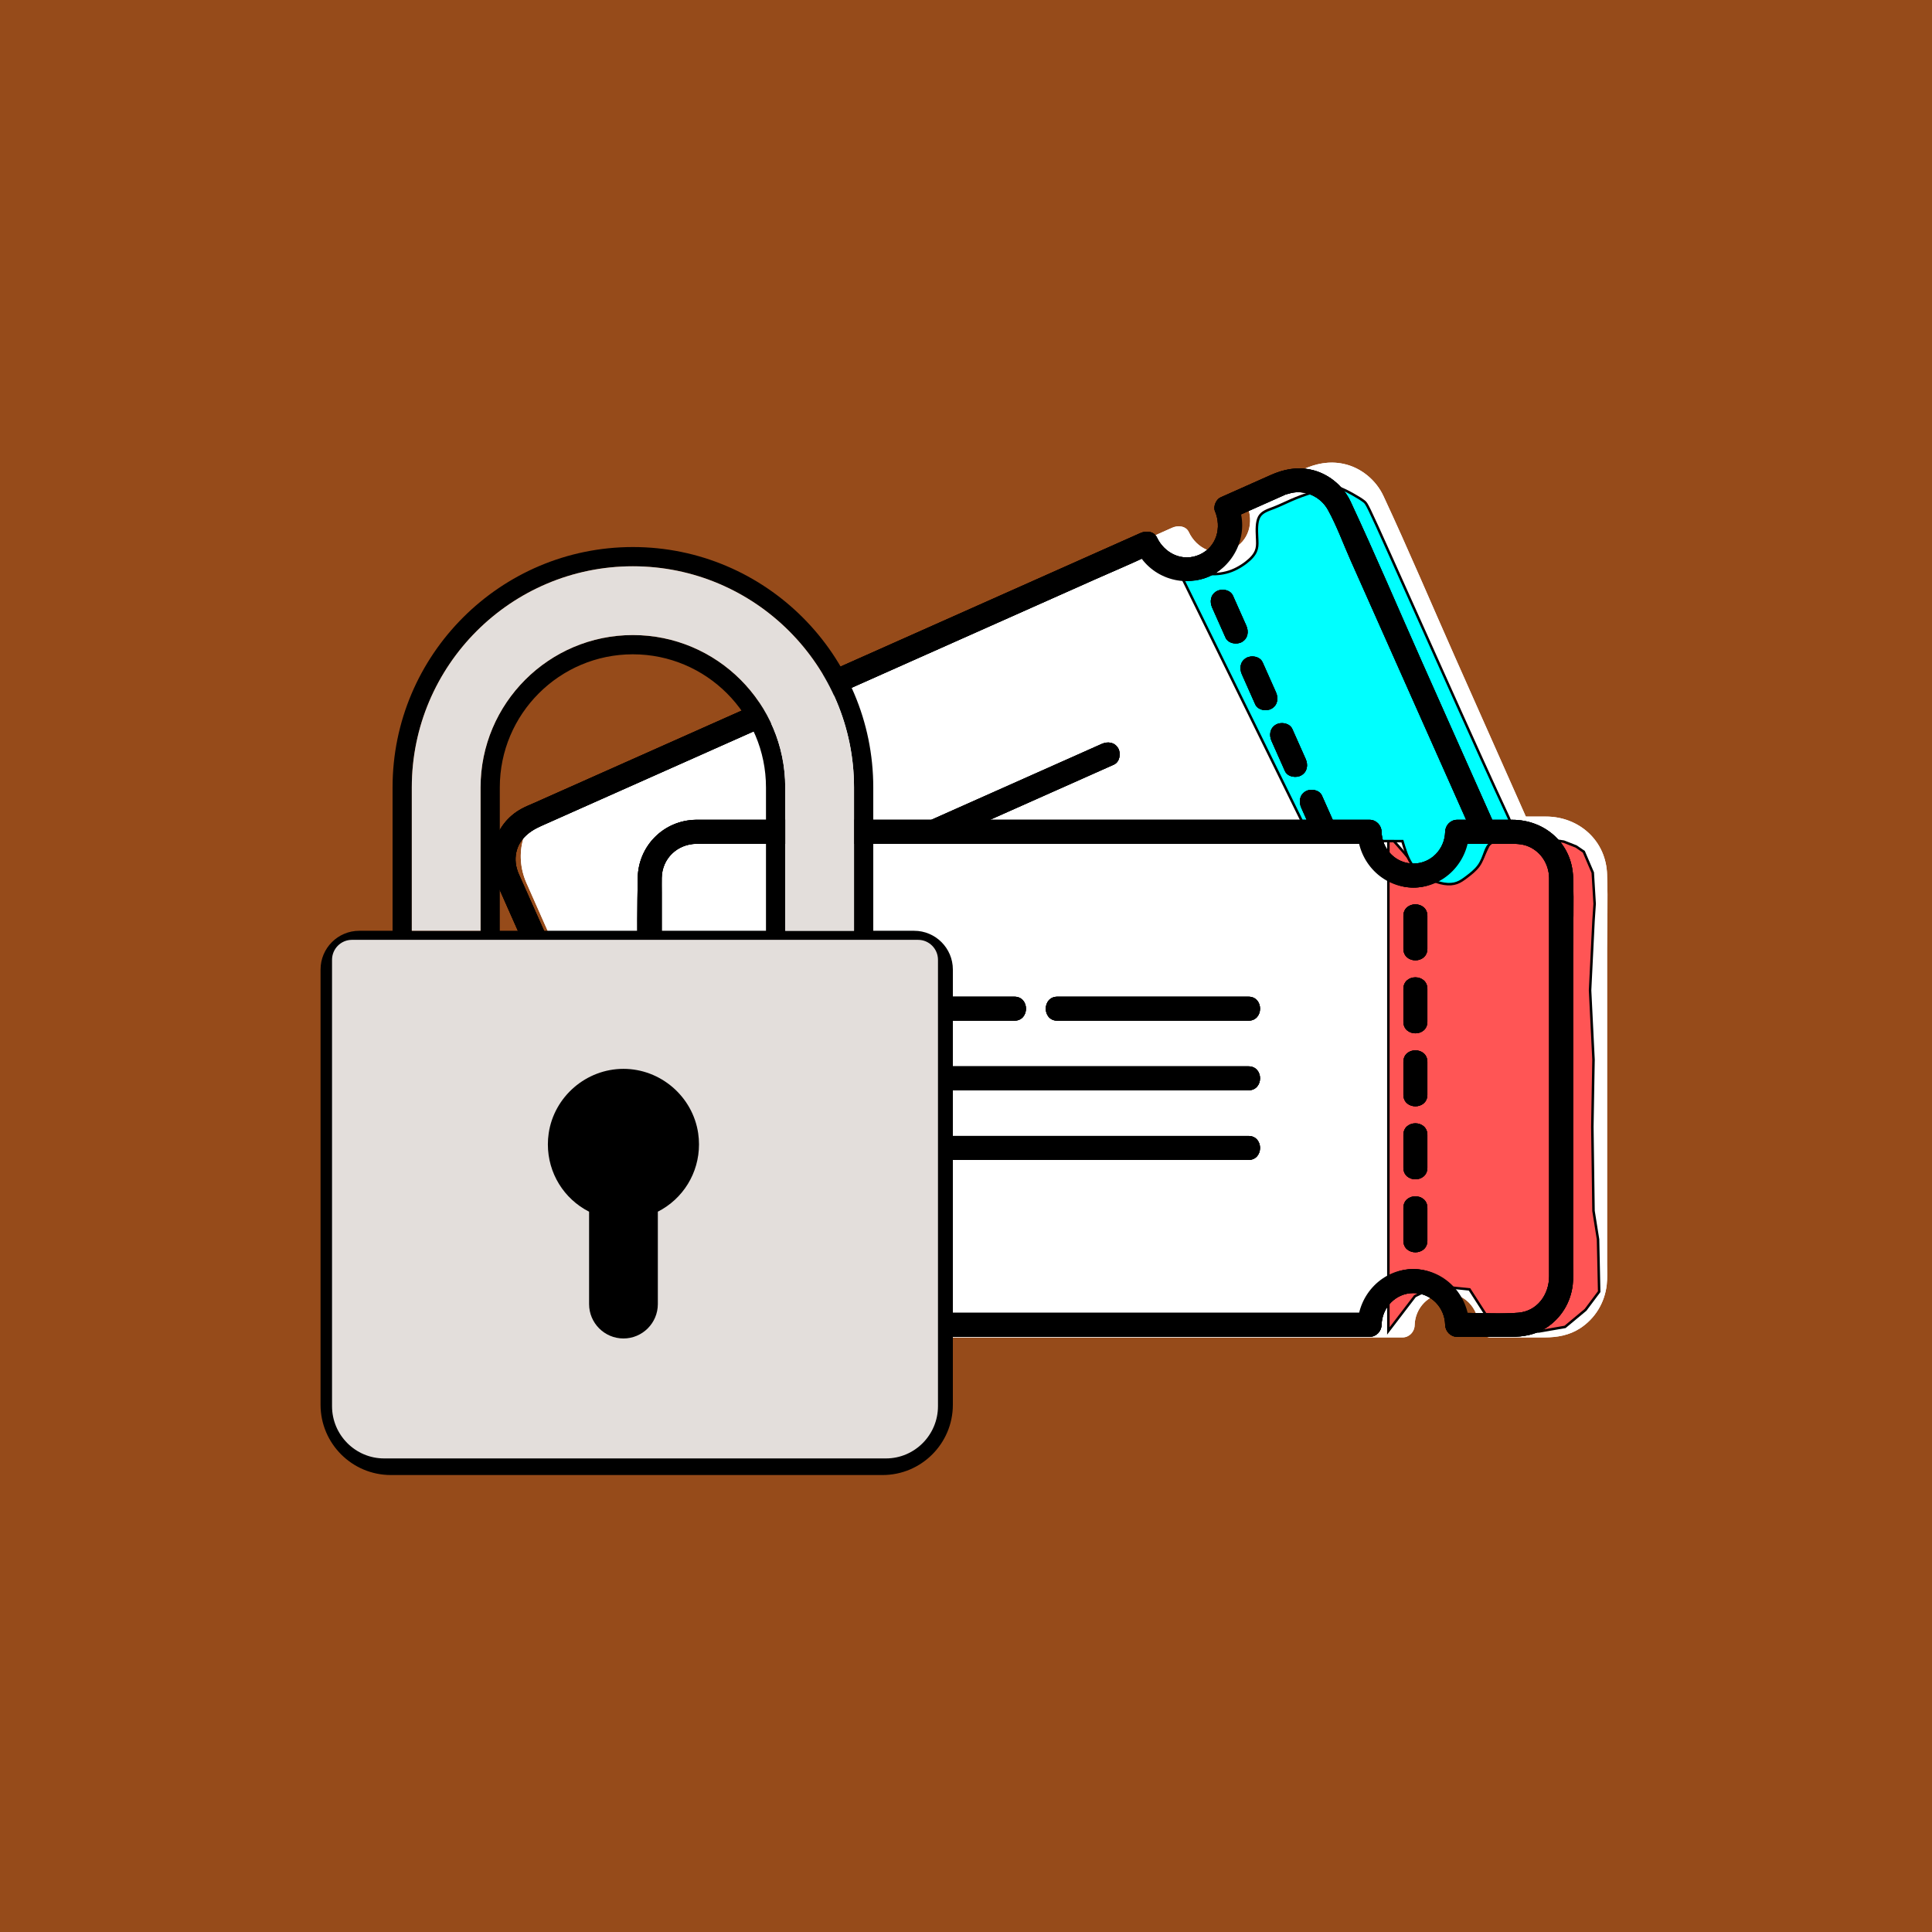 <?xml version="1.0" encoding="UTF-8" standalone="no"?>
<!-- Created with Inkscape (http://www.inkscape.org/) -->

<svg
   width="500"
   height="500"
   viewBox="0 0 132.292 132.292"
   version="1.1"
   id="svg3125"
   inkscape:version="1.1.2 (0a00cf5339, 2022-02-04)"
   sodipodi:docname="tickets-lock.svg"
   xmlns:inkscape="http://www.inkscape.org/namespaces/inkscape"
   xmlns:sodipodi="http://sodipodi.sourceforge.net/DTD/sodipodi-0.dtd"
   xmlns="http://www.w3.org/2000/svg"
   xmlns:svg="http://www.w3.org/2000/svg">
  <rect x="0" y="0" width="132.292" height="132.292" fill="#333333" stroke="none"/>
  <sodipodi:namedview
     id="namedview3127"
     pagecolor="#ffffff"
     bordercolor="#666666"
     borderopacity="1.0"
     inkscape:pageshadow="2"
     inkscape:pageopacity="0.0"
     inkscape:pagecheckerboard="0"
     inkscape:document-units="mm"
     showgrid="false"
     units="px"
     width="500px"
     inkscape:zoom="0.38796648"
     inkscape:cx="-177.85042"
     inkscape:cy="579.94701"
     inkscape:window-width="1908"
     inkscape:window-height="1043"
     inkscape:window-x="0"
     inkscape:window-y="25"
     inkscape:window-maximized="1"
     inkscape:current-layer="layer8"
     inkscape:snap-grids="false"
     inkscape:snap-to-guides="false" />
  <defs
     id="defs3122">
    <inkscape:path-effect
       effect="bspline"
       id="path-effect1974"
       is_visible="true"
       lpeversion="1"
       weight="33.333"
       steps="2"
       helper_size="0"
       apply_no_weight="true"
       apply_with_weight="true"
       only_selected="false" />
    <radialGradient
       fx="0"
       fy="0"
       cx="0"
       cy="0"
       r="1"
       gradientUnits="userSpaceOnUse"
       gradientTransform="matrix(114.082,0,0,168.921,-121.501,239.575)"
       spreadMethod="pad"
       id="radialGradient9528">
      <stop
         style="stop-opacity:1;stop-color:#fefefe"
         offset="0"
         id="stop9522" />
      <stop
         style="stop-opacity:1;stop-color:#fefefe"
         offset="0.317"
         id="stop9524" />
      <stop
         style="stop-opacity:1;stop-color:#e3ecf5"
         offset="1"
         id="stop9526" />
    </radialGradient>
  </defs>
  <g
     inkscape:groupmode="layer"
     id="layer2"
     inkscape:label="background"
     style="display:inline"
     sodipodi:insensitive="true">
    <rect
       style="display:inline;opacity:0.488;fill:#ff6600;stroke-width:0.263"
       id="rect4098"
       width="132.292"
       height="132.292"
       x="0"
       y="0" />
  </g>
  <g
     inkscape:groupmode="layer"
     id="layer3"
     inkscape:label="credit card fill"
     style="display:inline" />
  <g
     inkscape:groupmode="layer"
     id="layer4"
     inkscape:label="credit card highlight"
     style="display:inline" />
  <g
     inkscape:label="credit card"
     inkscape:groupmode="layer"
     id="layer1"
     style="display:inline">
    <g
       id="g1072"
       transform="matrix(0.646,0,0,0.646,29.613,18.921)">
      <g
         id="g3224"
         transform="matrix(0.005,0,0,-0.005,55.654,91.074)"
         style="display:inline;fill:#ffffff">
        <g
           id="g8956"
           transform="matrix(3.015,0,0,3.022,-109334.55,-3361.069)"
           style="fill:#ffffff">
          <path
             d="m 38521.097,4722.41 c -31.42,70.6 -62.84,141.1 -94.26,211.7 -18.62,41.8 -79.58,51.7 -116,30.4 -43.09,-25.2 -49.12,-74 -30.42,-116 31.42,-70.5 62.84,-141.1 94.26,-211.7 18.62,-41.8 79.58,-51.7 116,-30.4 43.09,25.2 49.11,74 30.42,116 v 0"
             style="fill:#ffffff;fill-opacity:1;fill-rule:nonzero;stroke:none"
             id="path12046" />
          <path
             d="m 38730.897,4251.211 c -31.42,70.5 -62.84,141.1 -94.26,211.7 -18.62,41.8 -79.58,51.7 -116,30.4 -43.09,-25.2 -49.11,-74 -30.42,-116 31.42,-70.6 62.84,-141.1 94.26,-211.7 18.62,-41.8 79.58,-51.7 116,-30.4 43.09,25.2 49.11,74 30.42,116 v 0"
             style="fill:#ffffff;fill-opacity:1;fill-rule:nonzero;stroke:none"
             id="path12043" />
          <path
             d="m 38940.697,3780.01 c -31.42,70.5 -62.84,141.1 -94.26,211.7 -18.62,41.8 -79.58,51.7 -116,30.4 -43.09,-25.2 -49.11,-74 -30.42,-116 31.42,-70.6 62.84,-141.2 94.26,-211.7 18.62,-41.9 79.58,-51.7 116,-30.4 43.09,25.2 49.12,74 30.42,116 v 0"
             style="fill:#ffffff;fill-opacity:1;fill-rule:nonzero;stroke:none"
             id="path12040" />
          <path
             d="m 39150.497,3308.711 c -31.42,70.6 -62.84,141.2 -94.26,211.7 -18.62,41.9 -79.58,51.8 -116,30.5 -43.09,-25.2 -49.11,-74 -30.41,-116 31.41,-70.6 62.83,-141.2 94.25,-211.7 18.63,-41.9 79.58,-51.8 116,-30.5 43.09,25.2 49.12,74 30.42,116 v 0"
             style="fill:#ffffff;fill-opacity:1;fill-rule:nonzero;stroke:none"
             id="path12037" />
          <path
             d="m 36351.807,3190.311 c 359.57,160.1 719.14,320.2 1078.7,480.2 51.67,23 103.33,46 154.99,69.1 41.84,18.6 51.72,79.5 30.42,116 -25.2,43 -74.01,49.1 -116.01,30.4 -359.56,-160.1 -719.13,-320.2 -1078.69,-480.3 -51.67,-23 -103.33,-46 -155,-69 -41.83,-18.6 -51.72,-79.6 -30.41,-116 25.2,-43.1 74,-49.1 116,-30.4 v 0"
             style="fill:#ffffff;fill-opacity:1;fill-rule:nonzero;stroke:none"
             id="path12034" />
          <path
             d="m 34379.097,723.711 c -69.72,156.6 -139.44,313.2 -209.16,469.8 -141.89,318.6 -283.78,637.3 -425.66,956 -110.47,248.1 -220.95,496.3 -331.43,744.4 -10.8,24.3 -21.5,48.6 -32.4,72.8 -1.9,4.2 -3.87,8.4 -5.65,12.7 0.51,-1.2 6.04,-16.5 0.51,-0.4 -5.25,15.2 -10.48,30.5 -13.47,46.4 -4.56,24.1 -5.68,50 -2.5,74.4 13.58,104.1 88.13,165.7 177.44,205.5 140.58,62.6 281.15,125.2 421.73,187.8 263.56,117.3 527.12,234.6 790.68,352 322.26,143.5 644.52,287 966.78,430.4 320.28,142.6 640.56,285.2 960.83,427.8 256.65,114.3 513.31,228.6 769.96,342.8 131.36,58.5 265.34,113.2 394.79,175.8 5.73,2.8 11.67,5.2 17.49,7.8 -38.67,10.1 -77.34,20.3 -116.01,30.4 90.24,-191.3 321.4,-275.4 514.29,-191.5 191.94,83.5 287.14,314.6 205.87,508.5 -12.99,-31.9 -25.98,-63.9 -38.97,-95.8 104.15,46.4 208.31,92.8 312.46,139.1 18.33,8.2 36.57,16.6 55.02,24.5 19.02,8.2 -22.98,-5.8 12.75,4.9 23.61,7.1 45.95,13.3 70.59,14.6 92.77,4.6 179.27,-44.7 223.98,-125.7 62.05,-112.5 107.01,-237.4 159.17,-354.6 228.88,-514.1 457.76,-1028.1 686.65,-1542.2 62.28,-139.9 124.55,-279.8 186.83,-419.7 18.63,-41.8 79.58,-51.7 116,-30.4 43.09,25.2 49.11,74 30.42,116 -170.7,383.4 -341.4,766.8 -512.1,1150.2 -169.24,380.2 -331.82,764.1 -508.04,1141.1 -52.61,112.5 -159.19,199.7 -281.43,225.2 -100.84,21.1 -192.69,1.7 -284.88,-39.4 -117.67,-52.4 -235.33,-104.8 -353,-157.2 -30.38,-13.5 -52.15,-64.3 -38.97,-95.7 48.78,-116.4 13.36,-253.1 -107.8,-308.1 -120.35,-54.7 -248.53,7.6 -302.41,121.8 -21.01,44.5 -77.31,47.6 -116.01,30.4 -93.19,-41.5 -186.39,-83 -279.58,-124.5 -235.46,-104.8 -470.92,-209.6 -706.38,-314.5 -315.89,-140.6 -631.77,-281.3 -947.65,-421.9 -329.85,-146.9 -659.71,-293.7 -989.55,-440.6 -282.83,-125.9 -565.66,-251.8 -848.49,-377.7 -170.06,-75.8 -340.14,-151.5 -510.21,-227.2 -31.06,-13.8 -63.5,-26.4 -93.33,-42.9 -195.98,-108 -252.81,-344 -166.41,-540.8 84.4,-192.3 170.81,-383.6 256.2,-575.4 144.96,-325.6 289.93,-651.2 434.89,-976.8 98.18,-220.6 196.37,-441.1 294.55,-661.6 5.07,-11.4 10.13,-22.7 15.19,-34.1 18.63,-41.9 79.58,-51.7 116,-30.4 43.1,25.2 49.12,74 30.42,116 v 0"
             style="fill:#ffffff;fill-opacity:1;fill-rule:nonzero;stroke:none"
             id="path12031" />
          <path
             d="m 39801.007,2438.711 c 0,77.3 0,154.5 0,231.8 0,109.1 -169.57,109.2 -169.57,0 0,-77.3 0,-154.5 0,-231.8 0,-109.1 169.57,-109.3 169.57,0 v 0"
             style="fill:#ffffff;fill-opacity:1;fill-rule:nonzero;stroke:none"
             id="path12028" />
          <path
             d="m 39801.007,1922.91 c 0,77.3 0,154.5 0,231.7 0,109.1 -169.57,109.3 -169.57,0 0,-77.2 0,-154.4 0,-231.7 0,-109.1 169.57,-109.3 169.57,0 v 0"
             style="fill:#ffffff;fill-opacity:1;fill-rule:nonzero;stroke:none"
             id="path12025" />
          <path
             d="m 39801.007,1407.111 c 0,77.2 0,154.5 0,231.7 0,109.1 -169.57,109.3 -169.57,0 0,-77.2 0,-154.5 0,-231.7 0,-109.1 169.57,-109.3 169.57,0 v 0"
             style="fill:#ffffff;fill-opacity:1;fill-rule:nonzero;stroke:none"
             id="path12022" />
          <path
             d="m 39801.007,891.311 c 0,77.2 0,154.5 0,231.7 0,109.1 -169.57,109.3 -169.57,0 0,-77.2 0,-154.5 0,-231.7 0,-109.1 169.57,-109.3 169.57,0 v 0"
             style="fill:#ffffff;fill-opacity:1;fill-rule:nonzero;stroke:none"
             id="path12019" />
          <path
             d="m 39801.007,375.511 c 0,77.2 0,154.5 0,231.7 0,109.1 -169.57,109.3 -169.57,0 0,-77.2 0,-154.5 0,-231.7 0,-109.1 169.57,-109.3 169.57,0 v 0"
             style="fill:#ffffff;fill-opacity:1;fill-rule:nonzero;stroke:none"
             id="path12016" />
          <path
             d="m 35469.427,946.211 c 345.9,0 691.8,0 1037.71,0 550.8,0 1101.6,0 1652.4,0 125.73,0 251.45,0 377.18,0 109.11,0 109.29,169.5 0,169.5 -345.9,0 -691.8,0 -1037.7,0 -550.8,0 -1101.61,0 -1652.41,0 -125.72,0 -251.45,0 -377.18,0 -109.11,0 -109.29,-169.5 0,-169.5 v 0"
             style="fill:#ffffff;fill-opacity:1;fill-rule:nonzero;stroke:none"
             id="path12013" />
          <path
             d="m 35469.427,1438.21 c 345.9,0 691.8,0 1037.71,0 550.8,0 1101.6,0 1652.4,0 125.73,0 251.45,0 377.18,0 109.11,0 109.29,169.5 0,169.5 -345.9,0 -691.8,0 -1037.7,0 -550.8,0 -1101.61,0 -1652.41,0 -125.72,0 -251.45,0 -377.18,0 -109.11,0 -109.29,-169.5 0,-169.5 v 0"
             style="fill:#ffffff;fill-opacity:1;fill-rule:nonzero;stroke:none"
             id="path12010" />
          <path
             d="m 35469.427,1930.21 c 97.71,0 195.42,0 293.12,0 109.11,0 109.29,169.6 0,169.6 -97.7,0 -195.41,0 -293.12,0 -109.11,0 -109.29,-169.6 0,-169.6 v 0"
             style="fill:#ffffff;fill-opacity:1;fill-rule:nonzero;stroke:none"
             id="path12007" />
          <path
             d="m 36055.667,1930.21 c 275.68,0 551.34,0 827.02,0 109.11,0 109.29,169.6 0,169.6 -275.68,0 -551.34,0 -827.02,0 -109.11,0 -109.29,-169.6 0,-169.6 v 0"
             style="fill:#ffffff;fill-opacity:1;fill-rule:nonzero;stroke:none"
             id="path12004" />
          <path
             d="m 37186.277,1930.21 c 393.59,0 787.18,0 1180.78,0 56.56,0 113.11,0 169.66,0 109.11,0 109.29,169.6 0,169.6 -393.59,0 -787.19,0 -1180.78,0 -56.56,0 -113.11,0 -169.66,0 -109.11,0 -109.29,-169.6 0,-169.6 v 0"
             style="fill:#ffffff;fill-opacity:1;fill-rule:nonzero;stroke:none"
             id="path12001" />
          <path
             d="m 40661.167,2939.91 c 0,-135.3 0,-270.7 0,-406 0,-305.4 0,-610.8 0,-916.2 0,-318.6 0,-637.1 0,-955.7 0,-179.6 0.43,-359.1 0,-538.7 -0.31,-128.7 -83.44,-246.3 -219.45,-256.9 -127.6,-10 -259.1,-0.7 -387.04,-0.7 -14.44,0 -28.87,0 -43.31,0 28.27,-28.3 56.53,-56.6 84.79,-84.8 -4.69,214.5 -176.25,393.7 -394.12,394.1 -217.87,0.4 -389.44,-180.2 -394.12,-394.1 28.26,28.2 56.52,56.5 84.78,84.8 -271.5,0 -542.99,0 -814.49,0 -583.66,0 -1167.33,0 -1750.99,0 -547.37,0 -1094.74,0 -1642.11,0 -155.06,0 -310.12,0 -465.18,0 -28.51,0 -57.06,-0.5 -85.57,0 -134.67,2 -241.22,105.2 -243.68,240.7 -7.21,395.7 0,792.2 0,1187.9 0,515.3 0,1030.5 0,1545.8 0,33.2 -0.63,66.5 0,99.8 2.55,136.5 109.92,238.5 245,240.3 94.41,1.4 188.92,0 283.34,0 488.39,0 976.78,0 1465.17,0 607.03,0 1214.06,0 1821.09,0 377.34,0 754.68,0 1132.02,0 18.47,0 36.94,0 55.4,0 -28.26,28.3 -56.52,56.6 -84.78,84.8 4.69,-214.5 176.25,-393.7 394.12,-394.1 217.87,-0.4 389.44,180.2 394.12,394.1 -28.26,-28.2 -56.52,-56.5 -84.79,-84.8 117.68,0 235.35,0 353.02,0 53.27,0 105.1,2.1 155.2,-20.6 87.09,-39.3 139.63,-125.4 141.58,-219.7 2.26,-109 171.84,-109.3 169.57,0 -4.95,239.2 -196.25,409.9 -430.61,409.9 -129.58,0 -259.17,0 -388.76,0 -46.57,0 -83.78,-38.8 -84.78,-84.8 -2.69,-122.7 -99.93,-224.5 -224.55,-224.5 -124.58,0 -221.87,101.8 -224.55,224.5 -1,45.9 -38.03,84.8 -84.79,84.8 -276.67,0 -553.35,0 -830.03,0 -591.76,0 -1183.52,0 -1775.28,0 -549.43,0 -1098.87,0 -1648.31,0 -147.15,0 -294.31,0 -441.46,0 -22.15,0 -44.35,0.4 -66.49,0 -226.41,-4.2 -405.77,-183.6 -410.02,-409.9 -7.45,-395.8 0,-792.5 0,-1188.3 0,-517.9 0,-1035.7 0,-1553.6 0,-39.5 -2.08,-79.9 1.12,-119.3 17.52,-215.4 193.69,-378.7 409.23,-382.6 82.66,-1.5 165.48,0 248.14,0 485.45,0 970.9,0 1456.35,0 614.3,0 1228.61,0 1842.91,0 385.75,0 771.5,0 1157.25,0 18.86,0 37.73,0 56.59,0 46.58,0 83.78,38.9 84.79,84.8 2.68,122.7 99.92,224.5 224.55,224.5 124.58,0 221.86,-101.8 224.55,-224.5 1,-45.8 38.03,-84.8 84.78,-84.8 127.09,0 254.18,0 381.27,0 86.87,0 171.77,15 246.25,62.7 107,68.6 175.34,180.5 189.32,306.4 5.29,47.7 2.53,96.8 2.53,144.7 0,99.5 0,199 0,298.5 0,311.6 0,623.2 0,934.8 0,324.3 0,648.5 0,972.8 0,171.6 6.49,344.6 0,516.2 -0.1,2.5 0,5.1 0,7.7 0,109.1 -169.57,109.3 -169.57,0"
             style="fill:#ffffff;fill-opacity:1;fill-rule:nonzero;stroke:none"
             id="path11998" />
          <path
             style="fill:#ffffff;fill-opacity:1;fill-rule:nonzero;stroke:none;stroke-width:0.057"
             d="m 407.264,324.547 c -2.418,-10e-4 -4.836,1.555 -4.836,4.672 v 13.213 c 0,6.222 9.67,6.233 9.67,0 v -13.213 c 0,-3.111 -2.416,-4.67 -4.834,-4.672 z"
             transform="matrix(17.536,0,0,-17.536,32574.574,6380.258)"
             id="path13357" />
          <path
             style="fill:#ffffff;fill-opacity:1;fill-rule:nonzero;stroke:none;stroke-width:0.057"
             d="m 165.082,300.221 c -6.222,0 -6.232,9.666 0,9.666 H 224.26 318.49 340 c 6.222,0 6.232,-9.666 0,-9.666 H 280.824 186.592 Z"
             transform="matrix(17.536,0,0,-17.536,32574.574,6380.258)"
             id="path13355" />
          <path
             style="fill:#ffffff;fill-opacity:1;fill-rule:nonzero;stroke:none;stroke-width:0.057"
             d="m 407.264,295.133 c -2.418,-0.001 -4.836,1.553 -4.836,4.67 v 13.215 c 0,6.222 9.67,6.233 9.67,0 v -13.215 c 0,-3.111 -2.416,-4.668 -4.834,-4.67 z"
             transform="matrix(17.536,0,0,-17.536,32574.574,6380.258)"
             id="path13353" />
          <path
             style="fill:#ffffff;fill-opacity:1;fill-rule:nonzero;stroke:none;stroke-width:0.057"
             d="m 165.082,272.162 c -6.222,0 -6.232,9.666 0,9.666 H 224.26 318.49 340 c 6.222,0 6.232,-9.666 0,-9.666 H 280.824 186.592 Z"
             transform="matrix(17.536,0,0,-17.536,32574.574,6380.258)"
             id="path13351" />
          <path
             style="fill:#ffffff;fill-opacity:1;fill-rule:nonzero;stroke:none;stroke-width:0.057"
             d="m 407.264,265.719 c -2.418,-10e-4 -4.836,1.553 -4.836,4.67 v 13.213 c 0,6.222 9.67,6.233 9.67,0 v -13.213 c 0,-3.111 -2.416,-4.668 -4.834,-4.67 z"
             transform="matrix(17.536,0,0,-17.536,32574.574,6380.258)"
             id="path13349" />
          <path
             style="fill:#ffffff;fill-opacity:1;fill-rule:nonzero;stroke:none;stroke-width:0.057"
             d="m 262.988,244.1 c -6.222,0 -6.232,9.672 0,9.672 H 330.324 340 c 6.222,0 6.232,-9.672 0,-9.672 h -67.336 z"
             transform="matrix(17.536,0,0,-17.536,32574.574,6380.258)"
             id="path13347" />
          <path
             style="fill:#ffffff;fill-opacity:1;fill-rule:nonzero;stroke:none;stroke-width:0.057"
             d="m 198.514,244.1 c -6.222,0 -6.232,9.672 0,9.672 h 47.162 c 6.222,0 6.232,-9.672 0,-9.672 z"
             transform="matrix(17.536,0,0,-17.536,32574.574,6380.258)"
             id="path13345" />
          <path
             style="fill:#ffffff;fill-opacity:1;fill-rule:nonzero;stroke:none;stroke-width:0.057"
             d="m 165.082,244.1 c -6.222,0 -6.232,9.672 0,9.672 h 16.717 c 6.222,0 6.232,-9.672 0,-9.672 z"
             transform="matrix(17.536,0,0,-17.536,32574.574,6380.258)"
             id="path13343" />
          <path
             style="fill:#ffffff;fill-opacity:1;fill-rule:nonzero;stroke:none;stroke-width:0.057"
             d="m 407.264,236.305 c -2.418,-0.001 -4.836,1.553 -4.836,4.67 v 13.213 c 0,6.222 9.67,6.233 9.67,0 v -13.213 c 0,-3.111 -2.416,-4.668 -4.834,-4.67 z"
             transform="matrix(17.536,0,0,-17.536,32574.574,6380.258)"
             id="path13341" />
          <path
             style="fill:#ffffff;fill-opacity:1;fill-rule:nonzero;stroke:none;stroke-width:0.057"
             d="m 407.264,206.887 c -2.418,-7.1e-4 -4.836,1.554 -4.836,4.668 v 13.219 c 0,6.222 9.67,6.233 9.67,0 v -13.219 c 0,-3.111 -2.416,-4.667 -4.834,-4.668 z"
             transform="matrix(17.536,0,0,-17.536,32574.574,6380.258)"
             id="path13339" />
          <path
             style="fill:#ffffff;fill-opacity:1;fill-rule:nonzero;stroke:none;stroke-width:0.057"
             d="m 117.537,182.488 c 5.384,-0.08 10.774,0 16.158,0 h 83.553 103.852 64.555 0.367 c 2.555,9.679 9.909,17.619 20.434,17.639 10.525,0.019 17.879,-7.963 20.434,-17.639 h 17.338 c 3.038,0 5.993,-0.119 8.85,1.176 4.966,2.241 7.963,7.15 8.074,12.527 v 23.152 52.248 54.502 c 0,10.242 0.025,20.477 0,30.719 -0.018,7.339 -4.759,14.046 -12.516,14.65 -7.17,0.562 -14.553,0.056 -21.748,0.041 -2.555,-9.679 -9.907,-17.619 -20.432,-17.639 -10.526,-0.019 -17.881,7.963 -20.436,17.639 h -43.654 -99.852 -93.645 -26.527 c -1.626,0 -3.255,0.029 -4.881,0 -7.68,-0.114 -13.756,-5.999 -13.896,-13.727 -0.411,-22.565 0,-45.177 0,-67.742 v -88.152 c 0,-1.893 -0.036,-3.792 0,-5.691 0.145,-7.784 6.269,-13.6 13.973,-13.703 z"
             transform="matrix(17.536,0,0,-17.536,32574.574,6380.258)"
             id="path13337" />
          <path
             style="fill:#ffffff;fill-opacity:1;fill-rule:nonzero;stroke:none;stroke-width:0.057"
             d="m 352.809,133.9 c -0.635,0.081 -1.242,0.274 -1.762,0.578 -2.457,1.437 -2.8,4.218 -1.734,6.613 1.792,4.026 3.583,8.054 5.375,12.074 1.062,2.389 4.538,2.947 6.615,1.732 2.457,-1.437 2.801,-4.22 1.734,-6.615 -1.792,-4.02 -3.583,-8.046 -5.375,-12.072 -0.796,-1.788 -2.95,-2.552 -4.854,-2.311 z"
             transform="matrix(17.536,0,0,-17.536,32574.574,6380.258)"
             id="path13335" />
          <path
             style="fill:#ffffff;fill-opacity:1;fill-rule:nonzero;stroke:none;stroke-width:0.057"
             d="m 340.844,107.029 c -0.635,0.081 -1.241,0.274 -1.76,0.578 -2.457,1.437 -2.802,4.22 -1.736,6.615 1.792,4.026 3.583,8.046 5.375,12.072 1.062,2.384 4.538,2.947 6.615,1.732 2.457,-1.437 2.802,-4.22 1.736,-6.615 -1.792,-4.02 -3.585,-8.046 -5.377,-12.072 -0.796,-1.788 -2.95,-2.552 -4.854,-2.311 z"
             transform="matrix(17.536,0,0,-17.536,32574.574,6380.258)"
             id="path13333" />
          <path
             style="fill:#ffffff;fill-opacity:1;fill-rule:nonzero;stroke:none;stroke-width:0.057"
             d="m 328.879,80.158 c -0.635,0.081 -1.241,0.274 -1.76,0.578 -2.457,1.437 -2.801,4.22 -1.734,6.615 1.792,4.02 3.583,8.046 5.375,12.072 1.062,2.384 4.538,2.947 6.615,1.732 2.457,-1.437 2.8,-4.22 1.734,-6.615 -1.792,-4.026 -3.583,-8.046 -5.375,-12.072 -0.796,-1.788 -2.952,-2.552 -4.855,-2.311 z"
             transform="matrix(17.536,0,0,-17.536,32574.574,6380.258)"
             id="path13331" />
          <path
             style="fill:#ffffff;fill-opacity:1;fill-rule:nonzero;stroke:none;stroke-width:0.057"
             d="m 359.293,40.822 c 5.29,-0.262 10.224,2.549 12.773,7.168 3.538,6.416 6.102,13.539 9.076,20.223 13.052,29.317 26.105,58.628 39.158,87.945 2.472,5.552 4.942,11.106 7.414,16.658 h -3.621 c -2.656,0 -4.777,2.213 -4.834,4.836 -0.153,6.997 -5.698,12.803 -12.805,12.803 -7.104,0 -12.654,-5.806 -12.807,-12.803 -0.057,-2.618 -2.167,-4.836 -4.834,-4.836 h -14.855 c -1.444,-3.244 -2.888,-6.489 -4.332,-9.729 -1.062,-2.389 -4.538,-2.955 -6.615,-1.74 -2.457,1.437 -2.801,4.22 -1.734,6.615 0.72,1.618 1.44,3.236 2.16,4.854 h -21.957 -101.238 -4.408 c 13.694,-6.097 27.388,-12.195 41.082,-18.289 2.947,-1.312 5.894,-2.622 8.84,-3.939 2.386,-1.061 2.949,-4.534 1.734,-6.615 -1.437,-2.452 -4.22,-2.801 -6.615,-1.734 -20.504,9.13 -41.011,18.261 -61.516,27.391 -2.387,1.062 -4.772,2.125 -7.158,3.188 h -65.957 -25.176 c -1.263,0 -2.528,-0.023 -3.791,0 -12.911,0.24 -23.14,10.47 -23.383,23.375 -0.425,22.571 0,45.194 0,67.766 v 38.381 L 90.977,295.783 C 82.885,277.615 74.794,259.44 66.703,241.266 60.403,227.117 54.103,212.963 47.803,198.814 c -0.616,-1.386 -1.226,-2.77 -1.848,-4.15 -0.083,-0.182 -0.163,-0.368 -0.244,-0.553 -0.019,-0.059 0.017,0.043 -0.049,-0.148 -0.299,-0.867 -0.597,-1.74 -0.768,-2.646 -0.26,-1.374 -0.324,-2.851 -0.143,-4.242 0.774,-5.936 5.026,-9.451 10.119,-11.721 8.017,-3.57 16.032,-7.139 24.049,-10.709 15.03,-6.689 30.06,-13.377 45.09,-20.072 18.377,-8.183 36.755,-16.367 55.133,-24.545 18.264,-8.132 36.529,-16.264 54.793,-24.396 14.636,-6.518 29.272,-13.036 43.908,-19.549 6.77,-3.015 13.634,-5.907 20.348,-9.061 6.182,7.883 16.398,11.899 25.875,7.777 9.493,-4.13 13.504,-14.605 11.732,-24.521 5.201,-2.317 10.402,-4.633 15.604,-6.945 1.045,-0.468 2.087,-0.946 3.139,-1.396 1.085,-0.468 -1.311,0.329 0.727,-0.281 1.346,-0.405 2.62,-0.758 4.025,-0.832 z"
             transform="matrix(17.536,0,0,-17.536,32574.574,6380.258)"
             id="path13329" />
          <path
             style="fill:#ffffff;fill-opacity:1;fill-rule:nonzero;stroke:none;stroke-width:0.057"
             d="m 360.855,31.217 c -4.146,-0.086 -8.079,0.977 -12.021,2.734 -6.71,2.988 -13.419,5.977 -20.129,8.965 -1.732,0.77 -2.974,3.666 -2.223,5.457 2.782,6.638 0.761,14.434 -6.148,17.57 -6.863,3.119 -14.172,-0.435 -17.244,-6.947 -1.198,-2.538 -4.41,-2.713 -6.617,-1.732 -5.314,2.367 -10.629,4.733 -15.943,7.1 -13.427,5.976 -26.854,11.953 -40.281,17.936 -18.014,8.018 -36.027,16.041 -54.041,24.059 -18.81,8.377 -37.622,16.75 -56.432,25.127 l -48.387,21.539 c -9.698,4.323 -19.397,8.638 -29.096,12.955 -1.771,0.787 -3.621,1.506 -5.322,2.447 -11.176,6.159 -14.417,19.617 -9.49,30.84 4.813,10.966 9.742,21.875 14.611,32.812 8.267,18.568 16.534,37.137 24.801,55.705 5.599,12.58 11.198,25.154 16.797,37.729 0.069,0.154 0.137,0.307 0.205,0.461 v 26.58 c 0,2.253 -0.118,4.558 0.064,6.805 0.999,12.284 11.046,21.596 23.338,21.818 4.714,0.086 9.437,0 14.15,0 h 83.051 105.094 65.994 3.229 c 2.656,0 4.776,-2.218 4.834,-4.836 0.153,-6.997 5.699,-12.803 12.807,-12.803 7.104,0 12.651,5.806 12.805,12.803 0.057,2.612 2.168,4.836 4.834,4.836 h 21.742 c 4.954,0 9.796,-0.856 14.043,-3.576 6.102,-3.912 10,-10.293 10.797,-17.473 0.302,-2.72 0.145,-5.52 0.145,-8.252 v -17.023 -53.309 -55.475 c 0,-9.786 0.37,-19.652 0,-29.438 -0.006,-0.143 0,-0.291 0,-0.439 -0.282,-13.641 -11.192,-23.375 -24.557,-23.375 h -8.025 l -28.137,-63.197 c -9.651,-21.682 -18.923,-43.573 -28.973,-65.072 -3,-6.416 -9.078,-11.39 -16.049,-12.844 -1.438,-0.301 -2.843,-0.458 -4.225,-0.486 z"
             transform="matrix(17.536,0,0,-17.536,32574.574,6380.258)"
             id="path13324" />
        </g>
      </g>
      <path
         style="display:inline;fill:#ff5555;stroke:#000000;stroke-width:0.265px;stroke-linecap:butt;stroke-linejoin:miter;stroke-opacity:1"
         d="m 101.323,59.215 c 2.7e-4,17.523 2.7e-4,35.046 0,52.569 0.939,-1.226 1.877,-2.452 2.815,-3.679 0.723,-0.362 1.446,-0.724 2.169,-1.087 1.206,0.121 2.411,0.243 3.617,0.364 0.671,1.041 1.342,2.082 2.013,3.123 0.427,0.427 0.853,0.853 1.279,1.279 1.354,0.02 2.707,0.039 4.061,0.058 0.924,-0.161 1.849,-0.322 2.773,-0.483 0.724,-0.602 1.448,-1.205 2.172,-1.808 0.482,-0.643 0.963,-1.286 1.445,-1.929 -0.04,-1.848 -0.08,-3.696 -0.12,-5.545 -0.16,-1.004 -0.32,-2.009 -0.48,-3.014 -0.041,-2.974 -0.082,-5.948 -0.124,-8.922 0.042,-2.371 0.083,-4.741 0.124,-7.112 -0.121,-2.451 -0.242,-4.902 -0.364,-7.353 0.122,-2.451 0.243,-4.903 0.364,-7.355 0.04,-0.602 0.08,-1.205 0.12,-1.808 -0.066,-1.102 -0.133,-2.204 -0.199,-3.306 -0.316,-0.738 -0.633,-1.476 -0.95,-2.215 -0.271,-0.186 -0.542,-0.371 -0.814,-0.558 -0.436,-0.171 -0.871,-0.342 -1.307,-0.513 -1.636,-0.238 -3.273,-0.477 -4.909,-0.715 -0.596,0.003 -1.193,0.006 -1.79,0.008 -0.357,0.218 -0.715,0.437 -1.073,0.655 -0.271,0.573 -0.542,1.145 -0.814,1.718 -0.462,0.513 -0.924,1.025 -1.386,1.537 -0.944,0.241 -1.889,0.483 -2.833,0.724 -0.836,-0.225 -1.671,-0.451 -2.507,-0.677 -0.398,-0.525 -0.796,-1.051 -1.194,-1.577 -0.269,-0.366 -2.086,-2.379 -2.086,-2.379 z"
         id="path23119" />
      <path
         style="display:inline;fill:#00ffff;stroke:#000000;stroke-width:0.265px;stroke-linecap:butt;stroke-linejoin:miter;stroke-opacity:1"
         d="m 78.743,30.478 c 0,0 14.433,29.348 14.433,29.348 0,0 9.633,0.043 9.633,0.043 0.256,0.852 0.512,1.705 0.945,2.373 0.433,0.668 1.044,1.151 1.669,1.499 0.625,0.348 1.264,0.561 1.804,0.646 0.54,0.085 0.981,0.043 1.357,-0.092 0.376,-0.135 0.689,-0.362 1.088,-0.666 0.399,-0.304 0.886,-0.684 1.219,-1.146 0.334,-0.461 0.514,-1.004 0.675,-1.436 0.161,-0.432 0.301,-0.753 0.663,-0.985 0.362,-0.231 0.945,-0.372 1.346,-0.513 0.402,-0.141 0.622,-0.281 0.743,-0.532 0.12,-0.251 0.14,-0.613 -0.04,-1.135 -0.181,-0.522 -0.562,-1.205 -3.104,-6.811 -2.542,-5.606 -7.243,-16.134 -9.644,-21.479 -2.401,-5.345 -2.502,-5.505 -2.763,-5.716 -0.261,-0.211 -0.683,-0.472 -1.186,-0.754 -0.502,-0.281 -1.085,-0.583 -1.497,-0.713 -0.412,-0.131 -0.653,-0.091 -1.145,0.03 -0.492,0.121 -1.236,0.322 -1.929,0.543 -0.693,0.221 -1.337,0.462 -1.96,0.733 -0.623,0.271 -1.226,0.572 -1.849,0.814 -0.623,0.241 -1.266,0.422 -1.567,0.965 -0.301,0.543 -0.261,1.447 -0.231,2.069 0.03,0.623 0.051,0.965 -0.039,1.316 -0.09,0.352 -0.292,0.713 -0.744,1.135 -0.452,0.422 -1.155,0.904 -1.908,1.195 -0.753,0.291 -1.557,0.392 -2.331,0.342 -0.774,-0.05 -1.517,-0.251 -1.919,-0.532 -0.402,-0.281 -0.462,-0.643 -0.692,-0.747 -0.23,-0.104 -0.629,0.051 -1.029,0.205 0,0 0,0 0,0 0,0 4.3e-5,5e-5 4.3e-5,5e-5 z"
         id="path1972"
         inkscape:path-effect="#path-effect1974"
         inkscape:original-d="m 78.742995,30.477801 14.433098,29.34821 9.632587,0.0428 c 0,0 0.51223,1.70523 0.76796,2.55745 0.61089,0.48329 1.2215,0.9663 1.83186,1.44905 0.63962,0.21333 1.27895,0.42639 1.91802,0.63919 0.44107,-0.0423 0.88186,-0.085 1.32239,-0.12784 0.31245,-0.22709 0.62462,-0.45443 0.93654,-0.68203 0.48682,-0.38015 0.97336,-0.76054 1.45964,-1.1412 0.18098,-0.54211 0.3617,-1.08447 0.54215,-1.6271 0.14095,-0.32126 0.28164,-0.64277 0.42206,-0.96454 0.58304,-0.14047 1.16579,-0.28118 1.74829,-0.42217 0.22101,-0.14046 0.44175,-0.28119 0.66223,-0.42217 0.0203,-0.36132 0.0403,-0.7229 0.06,-1.08474 -0.38119,-0.68284 -0.76263,-1.36592 -1.14434,-2.04927 -4.70137,-10.52842 -9.40282,-21.05668 -14.104632,-31.58542 -0.100397,-0.16033 -0.201054,-0.32092 -0.301978,-0.48177 -0.421806,-0.26099 -0.843859,-0.52224 -1.266186,-0.78375 -0.582509,-0.30106 -1.165259,-0.60237 -1.748286,-0.90395 -0.240498,0.0403 -0.48125,0.0804 -0.722273,0.1202 -0.743214,0.20125 -1.486664,0.40224 -2.230393,0.60296 -0.643142,0.24132 -1.286523,0.48237 -1.930182,0.72316 -0.602525,0.30158 -1.20529,0.60289 -1.808333,0.90394 -0.642553,0.18139 -1.285345,0.3625 -1.928415,0.54336 0.04029,0.90423 0.08032,1.80815 0.120086,2.71183 0.02087,0.34199 0.04147,0.68369 0.06181,1.02514 -0.201058,0.36185 -0.402373,0.72342 -0.603956,1.08473 -0.702596,0.48238 -1.405429,0.96447 -2.108541,1.44631 -0.803847,0.10093 -1.607926,0.20158 -2.412285,0.30198 -0.743215,-0.20073 -1.486665,-0.40171 -2.230394,-0.60296 -0.05978,-0.36132 -0.119819,-0.7229 -0.180126,-1.08474 -0.399224,0.1547 -0.798698,0.30912 -1.198444,0.46329 0,0 2.65e-4,2.6e-4 0,0 z" />
      <g
         id="g12944"
         transform="matrix(0.015,0,0,-0.015,-491.558,107.853)">
        <path
           d="m 38521.097,4722.41 c -31.42,70.6 -62.84,141.1 -94.26,211.7 -18.62,41.8 -79.58,51.7 -116,30.4 -43.09,-25.2 -49.12,-74 -30.42,-116 31.42,-70.5 62.84,-141.1 94.26,-211.7 18.62,-41.8 79.58,-51.7 116,-30.4 43.09,25.2 49.11,74 30.42,116 v 0"
           style="fill:#000000;fill-opacity:1;fill-rule:nonzero;stroke:none"
           id="path12908" />
        <path
           d="m 38730.897,4251.211 c -31.42,70.5 -62.84,141.1 -94.26,211.7 -18.62,41.8 -79.58,51.7 -116,30.4 -43.09,-25.2 -49.11,-74 -30.42,-116 31.42,-70.6 62.84,-141.1 94.26,-211.7 18.62,-41.8 79.58,-51.7 116,-30.4 43.09,25.2 49.11,74 30.42,116 v 0"
           style="fill:#000000;fill-opacity:1;fill-rule:nonzero;stroke:none"
           id="path12910" />
        <path
           d="m 38940.697,3780.01 c -31.42,70.5 -62.84,141.1 -94.26,211.7 -18.62,41.8 -79.58,51.7 -116,30.4 -43.09,-25.2 -49.11,-74 -30.42,-116 31.42,-70.6 62.84,-141.2 94.26,-211.7 18.62,-41.9 79.58,-51.7 116,-30.4 43.09,25.2 49.12,74 30.42,116 v 0"
           style="fill:#000000;fill-opacity:1;fill-rule:nonzero;stroke:none"
           id="path12912" />
        <path
           d="m 39150.497,3308.711 c -31.42,70.6 -62.84,141.2 -94.26,211.7 -18.62,41.9 -79.58,51.8 -116,30.5 -43.09,-25.2 -49.11,-74 -30.41,-116 31.41,-70.6 62.83,-141.2 94.25,-211.7 18.63,-41.9 79.58,-51.8 116,-30.5 43.09,25.2 49.12,74 30.42,116 v 0"
           style="fill:#000000;fill-opacity:1;fill-rule:nonzero;stroke:none"
           id="path12914" />
        <path
           d="m 36351.807,3190.311 c 359.57,160.1 719.14,320.2 1078.7,480.2 51.67,23 103.33,46 154.99,69.1 41.84,18.6 51.72,79.5 30.42,116 -25.2,43 -74.01,49.1 -116.01,30.4 -359.56,-160.1 -719.13,-320.2 -1078.69,-480.3 -51.67,-23 -103.33,-46 -155,-69 -41.83,-18.6 -51.72,-79.6 -30.41,-116 25.2,-43.1 74,-49.1 116,-30.4 v 0"
           style="fill:#000000;fill-opacity:1;fill-rule:nonzero;stroke:none"
           id="path12916" />
        <path
           d="m 34379.097,723.711 c -69.72,156.6 -139.44,313.2 -209.16,469.8 -141.89,318.6 -283.78,637.3 -425.66,956 -110.47,248.1 -220.95,496.3 -331.43,744.4 -10.8,24.3 -21.5,48.6 -32.4,72.8 -1.9,4.2 -3.87,8.4 -5.65,12.7 0.51,-1.2 6.04,-16.5 0.51,-0.4 -5.25,15.2 -10.48,30.5 -13.47,46.4 -4.56,24.1 -5.68,50 -2.5,74.4 13.58,104.1 88.13,165.7 177.44,205.5 140.58,62.6 281.15,125.2 421.73,187.8 263.56,117.3 527.12,234.6 790.68,352 322.26,143.5 644.52,287 966.78,430.4 320.28,142.6 640.56,285.2 960.83,427.8 256.65,114.3 513.31,228.6 769.96,342.8 131.36,58.5 265.34,113.2 394.79,175.8 5.73,2.8 11.67,5.2 17.49,7.8 -38.67,10.1 -77.34,20.3 -116.01,30.4 90.24,-191.3 321.4,-275.4 514.29,-191.5 191.94,83.5 287.14,314.6 205.87,508.5 -12.99,-31.9 -25.98,-63.9 -38.97,-95.8 104.15,46.4 208.31,92.8 312.46,139.1 18.33,8.2 36.57,16.6 55.02,24.5 19.02,8.2 -22.98,-5.8 12.75,4.9 23.61,7.1 45.95,13.3 70.59,14.6 92.77,4.6 179.27,-44.7 223.98,-125.7 62.05,-112.5 107.01,-237.4 159.17,-354.6 228.88,-514.1 457.76,-1028.1 686.65,-1542.2 62.28,-139.9 124.55,-279.8 186.83,-419.7 18.63,-41.8 79.58,-51.7 116,-30.4 43.09,25.2 49.11,74 30.42,116 -170.7,383.4 -341.4,766.8 -512.1,1150.2 -169.24,380.2 -331.82,764.1 -508.04,1141.1 -52.61,112.5 -159.19,199.7 -281.43,225.2 -100.84,21.1 -192.69,1.7 -284.88,-39.4 -117.67,-52.4 -235.33,-104.8 -353,-157.2 -30.38,-13.5 -52.15,-64.3 -38.97,-95.7 48.78,-116.4 13.36,-253.1 -107.8,-308.1 -120.35,-54.7 -248.53,7.6 -302.41,121.8 -21.01,44.5 -77.31,47.6 -116.01,30.4 -93.19,-41.5 -186.39,-83 -279.58,-124.5 -235.46,-104.8 -470.92,-209.6 -706.38,-314.5 -315.89,-140.6 -631.77,-281.3 -947.65,-421.9 -329.85,-146.9 -659.71,-293.7 -989.55,-440.6 -282.83,-125.9 -565.66,-251.8 -848.49,-377.7 -170.06,-75.8 -340.14,-151.5 -510.21,-227.2 -31.06,-13.8 -63.5,-26.4 -93.33,-42.9 -195.98,-108 -252.81,-344 -166.41,-540.8 84.4,-192.3 170.81,-383.6 256.2,-575.4 144.96,-325.6 289.93,-651.2 434.89,-976.8 98.18,-220.6 196.37,-441.1 294.55,-661.6 5.07,-11.4 10.13,-22.7 15.19,-34.1 18.63,-41.9 79.58,-51.7 116,-30.4 43.1,25.2 49.12,74 30.42,116 v 0"
           style="fill:#000000;fill-opacity:1;fill-rule:nonzero;stroke:none"
           id="path12918" />
        <path
           d="m 39801.007,2438.711 c 0,77.3 0,154.5 0,231.8 0,109.1 -169.57,109.2 -169.57,0 0,-77.3 0,-154.5 0,-231.8 0,-109.1 169.57,-109.3 169.57,0 v 0"
           style="fill:#000000;fill-opacity:1;fill-rule:nonzero;stroke:none"
           id="path12920" />
        <path
           d="m 39801.007,1922.91 c 0,77.3 0,154.5 0,231.7 0,109.1 -169.57,109.3 -169.57,0 0,-77.2 0,-154.4 0,-231.7 0,-109.1 169.57,-109.3 169.57,0 v 0"
           style="fill:#000000;fill-opacity:1;fill-rule:nonzero;stroke:none"
           id="path12922" />
        <path
           d="m 39801.007,1407.111 c 0,77.2 0,154.5 0,231.7 0,109.1 -169.57,109.3 -169.57,0 0,-77.2 0,-154.5 0,-231.7 0,-109.1 169.57,-109.3 169.57,0 v 0"
           style="fill:#000000;fill-opacity:1;fill-rule:nonzero;stroke:none"
           id="path12924" />
        <path
           d="m 39801.007,891.311 c 0,77.2 0,154.5 0,231.7 0,109.1 -169.57,109.3 -169.57,0 0,-77.2 0,-154.5 0,-231.7 0,-109.1 169.57,-109.3 169.57,0 v 0"
           style="fill:#000000;fill-opacity:1;fill-rule:nonzero;stroke:none"
           id="path12926" />
        <path
           d="m 39801.007,375.511 c 0,77.2 0,154.5 0,231.7 0,109.1 -169.57,109.3 -169.57,0 0,-77.2 0,-154.5 0,-231.7 0,-109.1 169.57,-109.3 169.57,0 v 0"
           style="fill:#000000;fill-opacity:1;fill-rule:nonzero;stroke:none"
           id="path12928" />
        <path
           d="m 35469.427,946.211 c 345.9,0 691.8,0 1037.71,0 550.8,0 1101.6,0 1652.4,0 125.73,0 251.45,0 377.18,0 109.11,0 109.29,169.5 0,169.5 -345.9,0 -691.8,0 -1037.7,0 -550.8,0 -1101.61,0 -1652.41,0 -125.72,0 -251.45,0 -377.18,0 -109.11,0 -109.29,-169.5 0,-169.5 v 0"
           style="fill:#000000;fill-opacity:1;fill-rule:nonzero;stroke:none"
           id="path12930" />
        <path
           d="m 35469.427,1438.21 c 345.9,0 691.8,0 1037.71,0 550.8,0 1101.6,0 1652.4,0 125.73,0 251.45,0 377.18,0 109.11,0 109.29,169.5 0,169.5 -345.9,0 -691.8,0 -1037.7,0 -550.8,0 -1101.61,0 -1652.41,0 -125.72,0 -251.45,0 -377.18,0 -109.11,0 -109.29,-169.5 0,-169.5 v 0"
           style="fill:#000000;fill-opacity:1;fill-rule:nonzero;stroke:none"
           id="path12932" />
        <path
           d="m 35469.427,1930.21 c 97.71,0 195.42,0 293.12,0 109.11,0 109.29,169.6 0,169.6 -97.7,0 -195.41,0 -293.12,0 -109.11,0 -109.29,-169.6 0,-169.6 v 0"
           style="fill:#000000;fill-opacity:1;fill-rule:nonzero;stroke:none"
           id="path12934" />
        <path
           d="m 36055.667,1930.21 c 275.68,0 551.34,0 827.02,0 109.11,0 109.29,169.6 0,169.6 -275.68,0 -551.34,0 -827.02,0 -109.11,0 -109.29,-169.6 0,-169.6 v 0"
           style="fill:#000000;fill-opacity:1;fill-rule:nonzero;stroke:none"
           id="path12936" />
        <path
           d="m 37186.277,1930.21 c 393.59,0 787.18,0 1180.78,0 56.56,0 113.11,0 169.66,0 109.11,0 109.29,169.6 0,169.6 -393.59,0 -787.19,0 -1180.78,0 -56.56,0 -113.11,0 -169.66,0 -109.11,0 -109.29,-169.6 0,-169.6 v 0"
           style="fill:#000000;fill-opacity:1;fill-rule:nonzero;stroke:none"
           id="path12938" />
        <path
           d="m 40661.167,2939.91 c 0,-135.3 0,-270.7 0,-406 0,-305.4 0,-610.8 0,-916.2 0,-318.6 0,-637.1 0,-955.7 0,-179.6 0.43,-359.1 0,-538.7 -0.31,-128.7 -83.44,-246.3 -219.45,-256.9 -127.6,-10 -259.1,-0.7 -387.04,-0.7 -14.44,0 -28.87,0 -43.31,0 28.27,-28.3 56.53,-56.6 84.79,-84.8 -4.69,214.5 -176.25,393.7 -394.12,394.1 -217.87,0.4 -389.44,-180.2 -394.12,-394.1 28.26,28.2 56.52,56.5 84.78,84.8 -271.5,0 -542.99,0 -814.49,0 -583.66,0 -1167.33,0 -1750.99,0 -547.37,0 -1094.74,0 -1642.11,0 -155.06,0 -310.12,0 -465.18,0 -28.51,0 -57.06,-0.5 -85.57,0 -134.67,2 -241.22,105.2 -243.68,240.7 -7.21,395.7 0,792.2 0,1187.9 0,515.3 0,1030.5 0,1545.8 0,33.2 -0.63,66.5 0,99.8 2.55,136.5 109.92,238.5 245,240.3 94.41,1.4 188.92,0 283.34,0 488.39,0 976.78,0 1465.17,0 607.03,0 1214.06,0 1821.09,0 377.34,0 754.68,0 1132.02,0 18.47,0 36.94,0 55.4,0 -28.26,28.3 -56.52,56.6 -84.78,84.8 4.69,-214.5 176.25,-393.7 394.12,-394.1 217.87,-0.4 389.44,180.2 394.12,394.1 -28.26,-28.2 -56.52,-56.5 -84.79,-84.8 117.68,0 235.35,0 353.02,0 53.27,0 105.1,2.1 155.2,-20.6 87.09,-39.3 139.63,-125.4 141.58,-219.7 2.26,-109 171.84,-109.3 169.57,0 -4.95,239.2 -196.25,409.9 -430.61,409.9 -129.58,0 -259.17,0 -388.76,0 -46.57,0 -83.78,-38.8 -84.78,-84.8 -2.69,-122.7 -99.93,-224.5 -224.55,-224.5 -124.58,0 -221.87,101.8 -224.55,224.5 -1,45.9 -38.03,84.8 -84.79,84.8 -276.67,0 -553.35,0 -830.03,0 -591.76,0 -1183.52,0 -1775.28,0 -549.43,0 -1098.87,0 -1648.31,0 -147.15,0 -294.31,0 -441.46,0 -22.15,0 -44.35,0.4 -66.49,0 -226.41,-4.2 -405.77,-183.6 -410.02,-409.9 -7.45,-395.8 0,-792.5 0,-1188.3 0,-517.9 0,-1035.7 0,-1553.6 0,-39.5 -2.08,-79.9 1.12,-119.3 17.52,-215.4 193.69,-378.7 409.23,-382.6 82.66,-1.5 165.48,0 248.14,0 485.45,0 970.9,0 1456.35,0 614.3,0 1228.61,0 1842.91,0 385.75,0 771.5,0 1157.25,0 18.86,0 37.73,0 56.59,0 46.58,0 83.78,38.9 84.79,84.8 2.68,122.7 99.92,224.5 224.55,224.5 124.58,0 221.86,-101.8 224.55,-224.5 1,-45.8 38.03,-84.8 84.78,-84.8 127.09,0 254.18,0 381.27,0 86.87,0 171.77,15 246.25,62.7 107,68.6 175.34,180.5 189.32,306.4 5.29,47.7 2.53,96.8 2.53,144.7 0,99.5 0,199 0,298.5 0,311.6 0,623.2 0,934.8 0,324.3 0,648.5 0,972.8 0,171.6 6.49,344.6 0,516.2 -0.1,2.5 0,5.1 0,7.7 0,109.1 -169.57,109.3 -169.57,0"
           style="fill:#000000;fill-opacity:1;fill-rule:nonzero;stroke:none"
           id="path12940" />
        <path
           id="path12942"
           style="fill:#000000;fill-opacity:1;fill-rule:nonzero;stroke:none;stroke-width:0.057"
           d="m 285.357,17.162 c -5.751,-1.203 -10.989,-0.096 -16.246,2.248 -6.71,2.988 -13.419,5.977 -20.129,8.965 -1.732,0.77 -2.974,3.666 -2.223,5.457 2.782,6.638 0.761,14.434 -6.148,17.57 -6.863,3.119 -14.172,-0.435 -17.244,-6.947 -1.198,-2.538 -4.41,-2.713 -6.617,-1.732 -5.314,2.367 -10.629,4.733 -15.943,7.1 -13.427,5.976 -26.854,11.953 -40.281,17.936 -18.014,8.018 -36.027,16.041 -54.041,24.059 C 87.674,100.194 68.862,108.566 50.053,116.943 L 1.666,138.482 c -9.698,4.323 -19.397,8.638 -29.096,12.955 -1.771,0.787 -3.621,1.506 -5.322,2.447 -11.176,6.159 -14.417,19.617 -9.49,30.84 4.813,10.966 9.742,21.875 14.611,32.812 8.267,18.568 16.534,37.137 24.801,55.705 5.599,12.58 11.198,25.154 16.797,37.729 0.069,0.154 0.137,0.307 0.205,0.461 v 26.58 c 0,2.253 -0.118,4.558 0.064,6.805 0.999,12.284 11.046,21.596 23.338,21.818 4.714,0.086 9.437,0 14.15,0 h 83.051 105.094 65.994 3.229 c 2.656,0 4.776,-2.218 4.834,-4.836 0.153,-6.997 5.699,-12.803 12.807,-12.803 7.104,0 12.651,5.806 12.805,12.803 0.057,2.612 2.168,4.836 4.834,4.836 h 21.742 c 4.954,0 9.796,-0.856 14.043,-3.576 6.102,-3.912 10,-10.293 10.797,-17.473 0.302,-2.72 0.145,-5.52 0.145,-8.252 v -17.023 -53.309 -55.475 c 0,-9.786 0.37,-19.652 0,-29.438 -0.006,-0.143 0,-0.291 0,-0.439 -0.282,-13.641 -11.192,-23.375 -24.557,-23.375 h -8.025 L 330.379,95.078 C 320.728,73.397 311.455,51.505 301.406,30.006 298.406,23.59 292.328,18.616 285.357,17.162 Z m -5.787,9.119 c 5.29,-0.262 10.224,2.549 12.773,7.168 3.538,6.416 6.102,13.539 9.076,20.223 13.052,29.317 26.105,58.628 39.158,87.945 2.472,5.552 4.942,11.106 7.414,16.658 h -3.621 c -2.656,0 -4.777,2.213 -4.834,4.836 -0.153,6.997 -5.698,12.803 -12.805,12.803 -7.104,0 -12.654,-5.806 -12.807,-12.803 -0.057,-2.618 -2.167,-4.836 -4.834,-4.836 h -14.855 c -1.444,-3.244 -2.888,-6.489 -4.332,-9.729 -1.062,-2.389 -4.538,-2.955 -6.615,-1.74 -2.457,1.437 -2.801,4.22 -1.734,6.615 0.72,1.618 1.44,3.236 2.16,4.854 h -21.957 -101.238 -4.408 c 13.694,-6.097 27.388,-12.195 41.082,-18.289 2.947,-1.312 5.894,-2.622 8.84,-3.939 2.386,-1.061 2.949,-4.534 1.734,-6.615 -1.437,-2.452 -4.22,-2.801 -6.615,-1.734 -20.504,9.13 -41.011,18.261 -61.516,27.391 -2.387,1.062 -4.772,2.125 -7.158,3.188 H 66.521 41.346 c -1.263,0 -2.528,-0.023 -3.791,0 -12.911,0.24 -23.14,10.47 -23.383,23.375 -0.425,22.571 0,45.194 0,67.766 v 38.381 l -2.918,-6.555 c -8.092,-18.169 -16.183,-36.343 -24.273,-54.518 -6.3,-14.148 -12.6,-28.303 -18.9,-42.451 -0.616,-1.386 -1.226,-2.77 -1.848,-4.15 -0.108,-0.24 -0.221,-0.479 -0.322,-0.725 0.029,0.068 0.345,0.942 0.029,0.023 -0.299,-0.867 -0.597,-1.74 -0.768,-2.646 -0.26,-1.374 -0.324,-2.851 -0.143,-4.242 0.774,-5.936 5.026,-9.451 10.119,-11.721 8.017,-3.57 16.032,-7.139 24.049,-10.709 15.03,-6.689 30.06,-13.377 45.09,-20.072 18.377,-8.183 36.755,-16.367 55.133,-24.545 18.264,-8.132 36.529,-16.264 54.793,-24.396 14.636,-6.518 29.272,-13.036 43.908,-19.549 6.77,-3.015 13.634,-5.907 20.348,-9.061 6.182,7.883 16.398,11.899 25.875,7.777 9.493,-4.13 13.504,-14.605 11.732,-24.521 5.201,-2.317 10.403,-4.633 15.604,-6.945 1.045,-0.468 2.087,-0.946 3.139,-1.396 1.085,-0.468 -1.311,0.329 0.727,-0.281 1.346,-0.405 2.62,-0.758 4.025,-0.832 z m -30.414,39.336 c -0.635,0.081 -1.241,0.274 -1.76,0.578 -2.457,1.437 -2.801,4.22 -1.734,6.615 1.792,4.02 3.583,8.046 5.375,12.072 1.062,2.384 4.538,2.947 6.615,1.732 2.457,-1.437 2.8,-4.22 1.734,-6.615 -1.792,-4.026 -3.583,-8.046 -5.375,-12.072 -0.796,-1.788 -2.952,-2.552 -4.855,-2.311 z m 11.965,26.871 c -0.635,0.081 -1.241,0.274 -1.76,0.578 -2.457,1.437 -2.802,4.22 -1.736,6.615 1.792,4.026 3.583,8.046 5.375,12.072 1.062,2.384 4.538,2.947 6.615,1.732 2.457,-1.437 2.802,-4.22 1.736,-6.615 -1.792,-4.02 -3.585,-8.046 -5.377,-12.072 -0.796,-1.788 -2.95,-2.552 -4.854,-2.311 z m 11.965,26.871 c -0.635,0.081 -1.242,0.274 -1.762,0.578 -2.457,1.437 -2.8,4.218 -1.734,6.613 1.792,4.026 3.583,8.054 5.375,12.074 1.062,2.389 4.538,2.947 6.615,1.732 2.457,-1.437 2.801,-4.22 1.734,-6.615 -1.792,-4.02 -3.583,-8.046 -5.375,-12.072 -0.796,-1.788 -2.95,-2.552 -4.854,-2.311 z M 37.814,167.947 c 5.384,-0.08 10.774,0 16.158,0 h 83.553 103.852 64.555 0.367 c 2.555,9.679 9.909,17.619 20.434,17.639 10.525,0.019 17.879,-7.963 20.434,-17.639 h 17.338 c 3.038,0 5.993,-0.119 8.85,1.176 4.966,2.241 7.963,7.15 8.074,12.527 v 23.152 52.248 54.502 c 0,10.242 0.025,20.477 0,30.719 -0.018,7.339 -4.759,14.046 -12.516,14.65 -7.17,0.562 -14.553,0.056 -21.748,0.041 -2.555,-9.679 -9.907,-17.619 -20.432,-17.639 -10.526,-0.019 -17.881,7.963 -20.436,17.639 H 262.643 162.791 69.146 42.619 c -1.626,0 -3.255,0.029 -4.881,0 -7.68,-0.114 -13.756,-5.999 -13.896,-13.727 -0.411,-22.565 0,-45.177 0,-67.742 V 187.342 c 0,-1.893 -0.036,-3.792 0,-5.691 0.145,-7.784 6.269,-13.6 13.973,-13.703 z M 327.541,192.346 c -2.418,-7.1e-4 -4.836,1.554 -4.836,4.668 v 13.219 c 0,6.222 9.67,6.233 9.67,0 v -13.219 c 0,-3.111 -2.416,-4.667 -4.834,-4.668 z m 0,29.418 c -2.418,-10e-4 -4.836,1.553 -4.836,4.67 v 13.213 c 0,6.222 9.67,6.233 9.67,0 v -13.213 c 0,-3.111 -2.416,-4.668 -4.834,-4.67 z m -242.182,7.795 c -6.222,0 -6.232,9.672 0,9.672 h 16.717 c 6.222,0 6.232,-9.672 0,-9.672 z m 33.432,0 c -6.222,0 -6.232,9.672 0,9.672 h 47.162 c 6.222,0 6.232,-9.672 0,-9.672 z m 64.475,0 c -6.222,0 -6.232,9.672 0,9.672 h 67.336 9.676 c 6.222,0 6.232,-9.672 0,-9.672 h -67.336 z m 144.275,21.619 c -2.418,-0.001 -4.836,1.553 -4.836,4.67 v 13.213 c 0,6.222 9.67,6.233 9.67,0 v -13.213 c 0,-3.111 -2.416,-4.668 -4.834,-4.67 z m -242.182,6.443 c -6.222,0 -6.232,9.666 0,9.666 h 59.178 94.23 21.51 c 6.222,0 6.232,-9.666 0,-9.666 H 201.102 106.869 Z M 327.541,280.592 c -2.418,-10e-4 -4.836,1.553 -4.836,4.67 v 13.215 c 0,6.222 9.67,6.233 9.67,0 v -13.215 c 0,-3.111 -2.416,-4.668 -4.834,-4.67 z m -242.182,5.088 c -6.222,0 -6.232,9.666 0,9.666 h 59.178 94.23 21.51 c 6.222,0 6.232,-9.666 0,-9.666 h -59.176 -94.232 z m 242.182,24.326 c -2.418,-10e-4 -4.836,1.555 -4.836,4.672 v 13.213 c 0,6.222 9.67,6.233 9.67,0 v -13.213 c 0,-3.111 -2.416,-4.67 -4.834,-4.672 z"
           transform="matrix(17.536,0,0,-17.536,33972.579,6125.276)"
           sodipodi:nodetypes="cccccccccccccccccscsccscccscscssccsccsccscccccccccscscsccsccccccccccccsccsccccccccccccccccccccccssccsccsssccsccsssccsccscsccccscsccccscccsccccsccssccsssssscsssscsssssssssssscsscscsssscssccssccscsssscssccssccscssssc" />
        <path
           id="path16280"
           style="fill:#000000;fill-opacity:1;fill-rule:nonzero;stroke:none;stroke-width:0.057"
           d="m 285.357,17.162 c -5.751,-1.203 -10.989,-0.096 -16.246,2.248 -6.71,2.988 -13.419,5.977 -20.129,8.965 -1.732,0.77 -2.974,3.666 -2.223,5.457 2.782,6.638 0.761,14.434 -6.148,17.57 -6.863,3.119 -14.172,-0.435 -17.244,-6.947 -1.198,-2.538 -4.41,-2.713 -6.617,-1.732 -5.314,2.367 -10.629,4.733 -15.943,7.1 -13.427,5.976 -26.854,11.953 -40.281,17.936 -18.014,8.018 -36.027,16.041 -54.041,24.059 C 87.674,100.194 68.862,108.566 50.053,116.943 L 1.666,138.482 c -9.698,4.323 -19.397,8.638 -29.096,12.955 -1.771,0.787 -3.621,1.506 -5.322,2.447 -11.176,6.159 -14.417,19.617 -9.49,30.84 4.813,10.966 9.742,21.875 14.611,32.812 8.267,18.568 16.534,37.137 24.801,55.705 5.599,12.58 11.198,25.154 16.797,37.729 0.069,0.154 0.137,0.307 0.205,0.461 v 26.58 c 0,2.253 -0.118,4.558 0.064,6.805 0.999,12.284 11.046,21.596 23.338,21.818 4.714,0.086 9.437,0 14.15,0 h 83.051 105.094 65.994 3.229 c 2.656,0 4.776,-2.218 4.834,-4.836 0.153,-6.997 5.699,-12.803 12.807,-12.803 7.104,0 12.651,5.806 12.805,12.803 0.057,2.612 2.168,4.836 4.834,4.836 h 21.742 c 4.954,0 9.796,-0.856 14.043,-3.576 6.102,-3.912 10,-10.293 10.797,-17.473 0.302,-2.72 0.145,-5.52 0.145,-8.252 v -17.023 -53.309 -55.475 c 0,-9.786 0.37,-19.652 0,-29.438 -0.006,-0.143 0,-0.291 0,-0.439 -0.282,-13.641 -11.192,-23.375 -24.557,-23.375 h -8.025 L 330.379,95.078 C 320.728,73.397 311.455,51.505 301.406,30.006 298.406,23.59 292.328,18.616 285.357,17.162 Z m -5.787,9.119 c 5.29,-0.262 10.224,2.549 12.773,7.168 3.538,6.416 6.102,13.539 9.076,20.223 13.052,29.317 26.105,58.628 39.158,87.945 2.472,5.552 4.942,11.106 7.414,16.658 h -3.621 c -2.656,0 -4.777,2.213 -4.834,4.836 -0.153,6.997 -5.698,12.803 -12.805,12.803 -7.104,0 -12.654,-5.806 -12.807,-12.803 -0.057,-2.618 -2.167,-4.836 -4.834,-4.836 h -14.855 c -1.444,-3.244 -2.888,-6.489 -4.332,-9.729 -1.062,-2.389 -4.538,-2.955 -6.615,-1.74 -2.457,1.437 -2.801,4.22 -1.734,6.615 0.72,1.618 1.44,3.236 2.16,4.854 h -21.957 -101.238 -4.408 c 13.694,-6.097 27.388,-12.195 41.082,-18.289 2.947,-1.312 5.894,-2.622 8.84,-3.939 2.386,-1.061 2.949,-4.534 1.734,-6.615 -1.437,-2.452 -4.22,-2.801 -6.615,-1.734 -20.504,9.13 -41.011,18.261 -61.516,27.391 -2.387,1.062 -4.772,2.125 -7.158,3.188 H 66.521 41.346 c -1.263,0 -2.528,-0.023 -3.791,0 -12.911,0.24 -23.14,10.47 -23.383,23.375 -0.425,22.571 0,45.194 0,67.766 v 38.381 l -2.918,-6.555 c -8.092,-18.169 -16.183,-36.343 -24.273,-54.518 -6.3,-14.148 -12.6,-28.303 -18.9,-42.451 -0.616,-1.386 -1.226,-2.77 -1.848,-4.15 -0.108,-0.24 -0.221,-0.479 -0.322,-0.725 0.029,0.068 0.345,0.942 0.029,0.023 -0.299,-0.867 -0.597,-1.74 -0.768,-2.646 -0.26,-1.374 -0.324,-2.851 -0.143,-4.242 0.774,-5.936 5.026,-9.451 10.119,-11.721 8.017,-3.57 16.032,-7.139 24.049,-10.709 15.03,-6.689 30.06,-13.377 45.09,-20.072 18.377,-8.183 36.755,-16.367 55.133,-24.545 18.264,-8.132 36.529,-16.264 54.793,-24.396 14.636,-6.518 29.272,-13.036 43.908,-19.549 6.77,-3.015 13.634,-5.907 20.348,-9.061 6.182,7.883 16.398,11.899 25.875,7.777 9.493,-4.13 13.504,-14.605 11.732,-24.521 5.201,-2.317 10.403,-4.633 15.604,-6.945 1.045,-0.468 2.087,-0.946 3.139,-1.396 1.085,-0.468 -1.311,0.329 0.727,-0.281 1.346,-0.405 2.62,-0.758 4.025,-0.832 z m -30.414,39.336 c -0.635,0.081 -1.241,0.274 -1.76,0.578 -2.457,1.437 -2.801,4.22 -1.734,6.615 1.792,4.02 3.583,8.046 5.375,12.072 1.062,2.384 4.538,2.947 6.615,1.732 2.457,-1.437 2.8,-4.22 1.734,-6.615 -1.792,-4.026 -3.583,-8.046 -5.375,-12.072 -0.796,-1.788 -2.952,-2.552 -4.855,-2.311 z m 11.965,26.871 c -0.635,0.081 -1.241,0.274 -1.76,0.578 -2.457,1.437 -2.802,4.22 -1.736,6.615 1.792,4.026 3.583,8.046 5.375,12.072 1.062,2.384 4.538,2.947 6.615,1.732 2.457,-1.437 2.802,-4.22 1.736,-6.615 -1.792,-4.02 -3.585,-8.046 -5.377,-12.072 -0.796,-1.788 -2.95,-2.552 -4.854,-2.311 z m 11.965,26.871 c -0.635,0.081 -1.242,0.274 -1.762,0.578 -2.457,1.437 -2.8,4.218 -1.734,6.613 1.792,4.026 3.583,8.054 5.375,12.074 1.062,2.389 4.538,2.947 6.615,1.732 2.457,-1.437 2.801,-4.22 1.734,-6.615 -1.792,-4.02 -3.583,-8.046 -5.375,-12.072 -0.796,-1.788 -2.95,-2.552 -4.854,-2.311 z M 37.814,167.947 c 5.384,-0.08 10.774,0 16.158,0 h 83.553 103.852 64.555 0.367 c 2.555,9.679 9.909,17.619 20.434,17.639 10.525,0.019 17.879,-7.963 20.434,-17.639 h 17.338 c 3.038,0 5.993,-0.119 8.85,1.176 4.966,2.241 7.963,7.15 8.074,12.527 v 23.152 52.248 54.502 c 0,10.242 0.025,20.477 0,30.719 -0.018,7.339 -4.759,14.046 -12.516,14.65 -7.17,0.562 -14.553,0.056 -21.748,0.041 -2.555,-9.679 -9.907,-17.619 -20.432,-17.639 -10.526,-0.019 -17.881,7.963 -20.436,17.639 H 262.643 162.791 69.146 42.619 c -1.626,0 -3.255,0.029 -4.881,0 -7.68,-0.114 -13.756,-5.999 -13.896,-13.727 -0.411,-22.565 0,-45.177 0,-67.742 V 187.342 c 0,-1.893 -0.036,-3.792 0,-5.691 0.145,-7.784 6.269,-13.6 13.973,-13.703 z M 327.541,192.346 c -2.418,-7.1e-4 -4.836,1.554 -4.836,4.668 v 13.219 c 0,6.222 9.67,6.233 9.67,0 v -13.219 c 0,-3.111 -2.416,-4.667 -4.834,-4.668 z m 0,29.418 c -2.418,-10e-4 -4.836,1.553 -4.836,4.67 v 13.213 c 0,6.222 9.67,6.233 9.67,0 v -13.213 c 0,-3.111 -2.416,-4.668 -4.834,-4.67 z m -242.182,7.795 c -6.222,0 -6.232,9.672 0,9.672 h 16.717 c 6.222,0 6.232,-9.672 0,-9.672 z m 33.432,0 c -6.222,0 -6.232,9.672 0,9.672 h 47.162 c 6.222,0 6.232,-9.672 0,-9.672 z m 64.475,0 c -6.222,0 -6.232,9.672 0,9.672 h 67.336 9.676 c 6.222,0 6.232,-9.672 0,-9.672 h -67.336 z m 144.275,21.619 c -2.418,-0.001 -4.836,1.553 -4.836,4.67 v 13.213 c 0,6.222 9.67,6.233 9.67,0 v -13.213 c 0,-3.111 -2.416,-4.668 -4.834,-4.67 z m -242.182,6.443 c -6.222,0 -6.232,9.666 0,9.666 h 59.178 94.23 21.51 c 6.222,0 6.232,-9.666 0,-9.666 H 201.102 106.869 Z M 327.541,280.592 c -2.418,-10e-4 -4.836,1.553 -4.836,4.67 v 13.215 c 0,6.222 9.67,6.233 9.67,0 v -13.215 c 0,-3.111 -2.416,-4.668 -4.834,-4.67 z m -242.182,5.088 c -6.222,0 -6.232,9.666 0,9.666 h 59.178 94.23 21.51 c 6.222,0 6.232,-9.666 0,-9.666 h -59.176 -94.232 z m 242.182,24.326 c -2.418,-10e-4 -4.836,1.555 -4.836,4.672 v 13.213 c 0,6.222 9.67,6.233 9.67,0 v -13.213 c 0,-3.111 -2.416,-4.67 -4.834,-4.672 z"
           sodipodi:nodetypes="cccccccccccccccccscsccscccscscssccsccsccscccccccccscscsccsccccccccccccsccsccccccccccccccccccccccssccsccsssccsccsssccsccscsccccscsccccscccsccccsccssccsssssscsssscsssssssssssscsscscsssscssccssccscsssscssccssccscssssc"
           transform="matrix(17.536,0,0,-17.536,33972.579,6125.276)" />
      </g>
    </g>
  </g>
  <g
     inkscape:groupmode="layer"
     id="layer7"
     inkscape:label="lock"
     style="display:inline" />
  <g
     inkscape:groupmode="layer"
     id="layer8"
     inkscape:label="key hole">
    <g
       id="g3251"
       transform="matrix(1.256,0,0,1.256,-112.474,-208.433)">
      <path
         d="m 125.413,232.009 c -0.198,0.08 -0.327,0.273 -0.327,0.486 v 5.374 c 0,0.455 -0.37,0.825 -0.825,0.825 -0.455,0 -0.825,-0.37 -0.825,-0.825 v -5.374 c 0,-0.214 -0.13,-0.406 -0.328,-0.486 -1.166,-0.472 -1.919,-1.589 -1.919,-2.847 0,-0.149 0.011,-0.301 0.034,-0.454 0.221,-1.491 1.527,-2.615 3.037,-2.615 1.509,0 2.814,1.124 3.035,2.614 0.022,0.153 0.034,0.306 0.034,0.454 0,1.257 -0.752,2.375 -1.917,2.847 z m -1.152,-6.965 c -2.027,0 -3.779,1.509 -4.076,3.511 -0.03,0.203 -0.045,0.407 -0.045,0.607 0,1.566 0.871,2.971 2.247,3.671 v 5.037 c 0,1.033 0.841,1.874 1.874,1.874 1.033,0 1.874,-0.841 1.874,-1.874 v -5.037 c 1.374,-0.7 2.244,-2.104 2.244,-3.67 0,-0.199 -0.015,-0.404 -0.045,-0.607 -0.297,-2.001 -2.047,-3.51 -4.073,-3.51"
         style="display:inline;fill:#000000;fill-opacity:1;fill-rule:nonzero;stroke:none;stroke-width:0.015"
         id="path9532" />
      <path
         d="m 140.446,242.535 c 0,1.533 -1.247,2.781 -2.781,2.781 H 110.856 c -1.535,0 -2.784,-1.247 -2.784,-2.781 v -23.73 c 0,-0.585 0.476,-1.062 1.062,-1.062 h 2.34 4.798 15.561 4.799 2.752 c 0.585,0 1.062,0.476 1.062,1.062 z m -23.649,-25.841 v -7.816 c 0,-4.002 3.254,-7.257 7.255,-7.257 4.002,0 7.257,3.256 7.257,7.257 v 7.816 z m -4.798,-7.816 c 0,-6.648 5.407,-12.056 12.053,-12.056 6.648,0 12.056,5.408 12.056,12.056 v 7.816 h -3.749 v -7.816 c 0,-4.58 -3.726,-8.307 -8.307,-8.307 -4.579,0 -8.304,3.726 -8.304,8.307 v 7.816 h -3.749 z m 27.386,7.816 h -2.227 v -7.816 c 0,-7.226 -5.879,-13.105 -13.105,-13.105 -7.225,0 -13.102,5.879 -13.102,13.105 v 7.816 h -1.815 c -1.164,0 -2.111,0.947 -2.111,2.111 v 23.73 c 0,2.112 1.719,3.83 3.833,3.83 h 26.809 c 2.112,0 3.83,-1.718 3.83,-3.83 v -23.73 c 0,-1.164 -0.947,-2.111 -2.111,-2.111"
         style="display:inline;fill:#000000;fill-opacity:1;fill-rule:nonzero;stroke:none;stroke-width:0.015"
         id="path9534" />
      <path
         style="display:inline;fill:#e3dedb;fill-opacity:1;fill-rule:nonzero;stroke:none;stroke-width:0.015"
         d="m 108.734,217.188 h 2.388 4.897 15.879 4.896 2.809 c 0.597,0 1.083,0.489 1.083,1.089 v 24.332 c 0,1.572 -1.273,2.851 -2.837,2.851 h -27.358 c -1.566,0 -2.84,-1.279 -2.84,-2.851 v -24.332 c 0,-0.6 0.486,-1.089 1.083,-1.089 z"
         id="path2448" />
      <path
         style="display:inline;fill:#e3dedb;fill-opacity:1;fill-rule:nonzero;stroke:none;stroke-width:0.015"
         d="m 124.052,196.822 c 6.648,0 12.056,5.408 12.056,12.056 v 7.816 h -3.749 v -7.816 c 0,-4.58 -3.726,-8.306 -8.306,-8.306 -4.579,0 -8.304,3.726 -8.304,8.306 v 7.816 h -3.749 v -7.816 c 0,-6.648 5.407,-12.056 12.053,-12.056 z"
         id="path2444" />
      <path
         style="display:inline;fill:#000000;fill-opacity:1;fill-rule:nonzero;stroke:none;stroke-width:0.015"
         d="m 123.539,225.27 c 1.509,0 2.813,1.124 3.034,2.614 0.022,0.153 0.034,0.306 0.034,0.454 0,1.257 -0.752,2.375 -1.917,2.847 -0.198,0.08 -0.327,0.273 -0.327,0.486 v 5.374 c 0,0.455 -0.37,0.824 -0.825,0.824 -0.455,0 -0.825,-0.37 -0.825,-0.824 v -5.374 c 0,-0.214 -0.129,-0.406 -0.328,-0.486 -1.166,-0.472 -1.919,-1.59 -1.919,-2.847 0,-0.149 0.012,-0.302 0.034,-0.454 0.221,-1.491 1.527,-2.615 3.038,-2.615 z"
         id="path2452" />
      <path
         style="display:inline;fill:#000000;fill-opacity:1;fill-rule:nonzero;stroke:none;stroke-width:0.015"
         d="m 123.539,224.221 c -2.027,0 -3.779,1.509 -4.076,3.51 -0.03,0.203 -0.045,0.408 -0.045,0.607 0,1.566 0.871,2.971 2.247,3.671 v 5.037 c 0,1.033 0.841,1.874 1.874,1.874 1.033,0 1.874,-0.841 1.874,-1.874 v -5.038 c 1.374,-0.7 2.244,-2.104 2.244,-3.67 0,-0.199 -0.015,-0.403 -0.045,-0.607 -0.297,-2.001 -2.047,-3.51 -4.073,-3.51 z"
         id="path2450" />
    </g>
  </g>
</svg>

